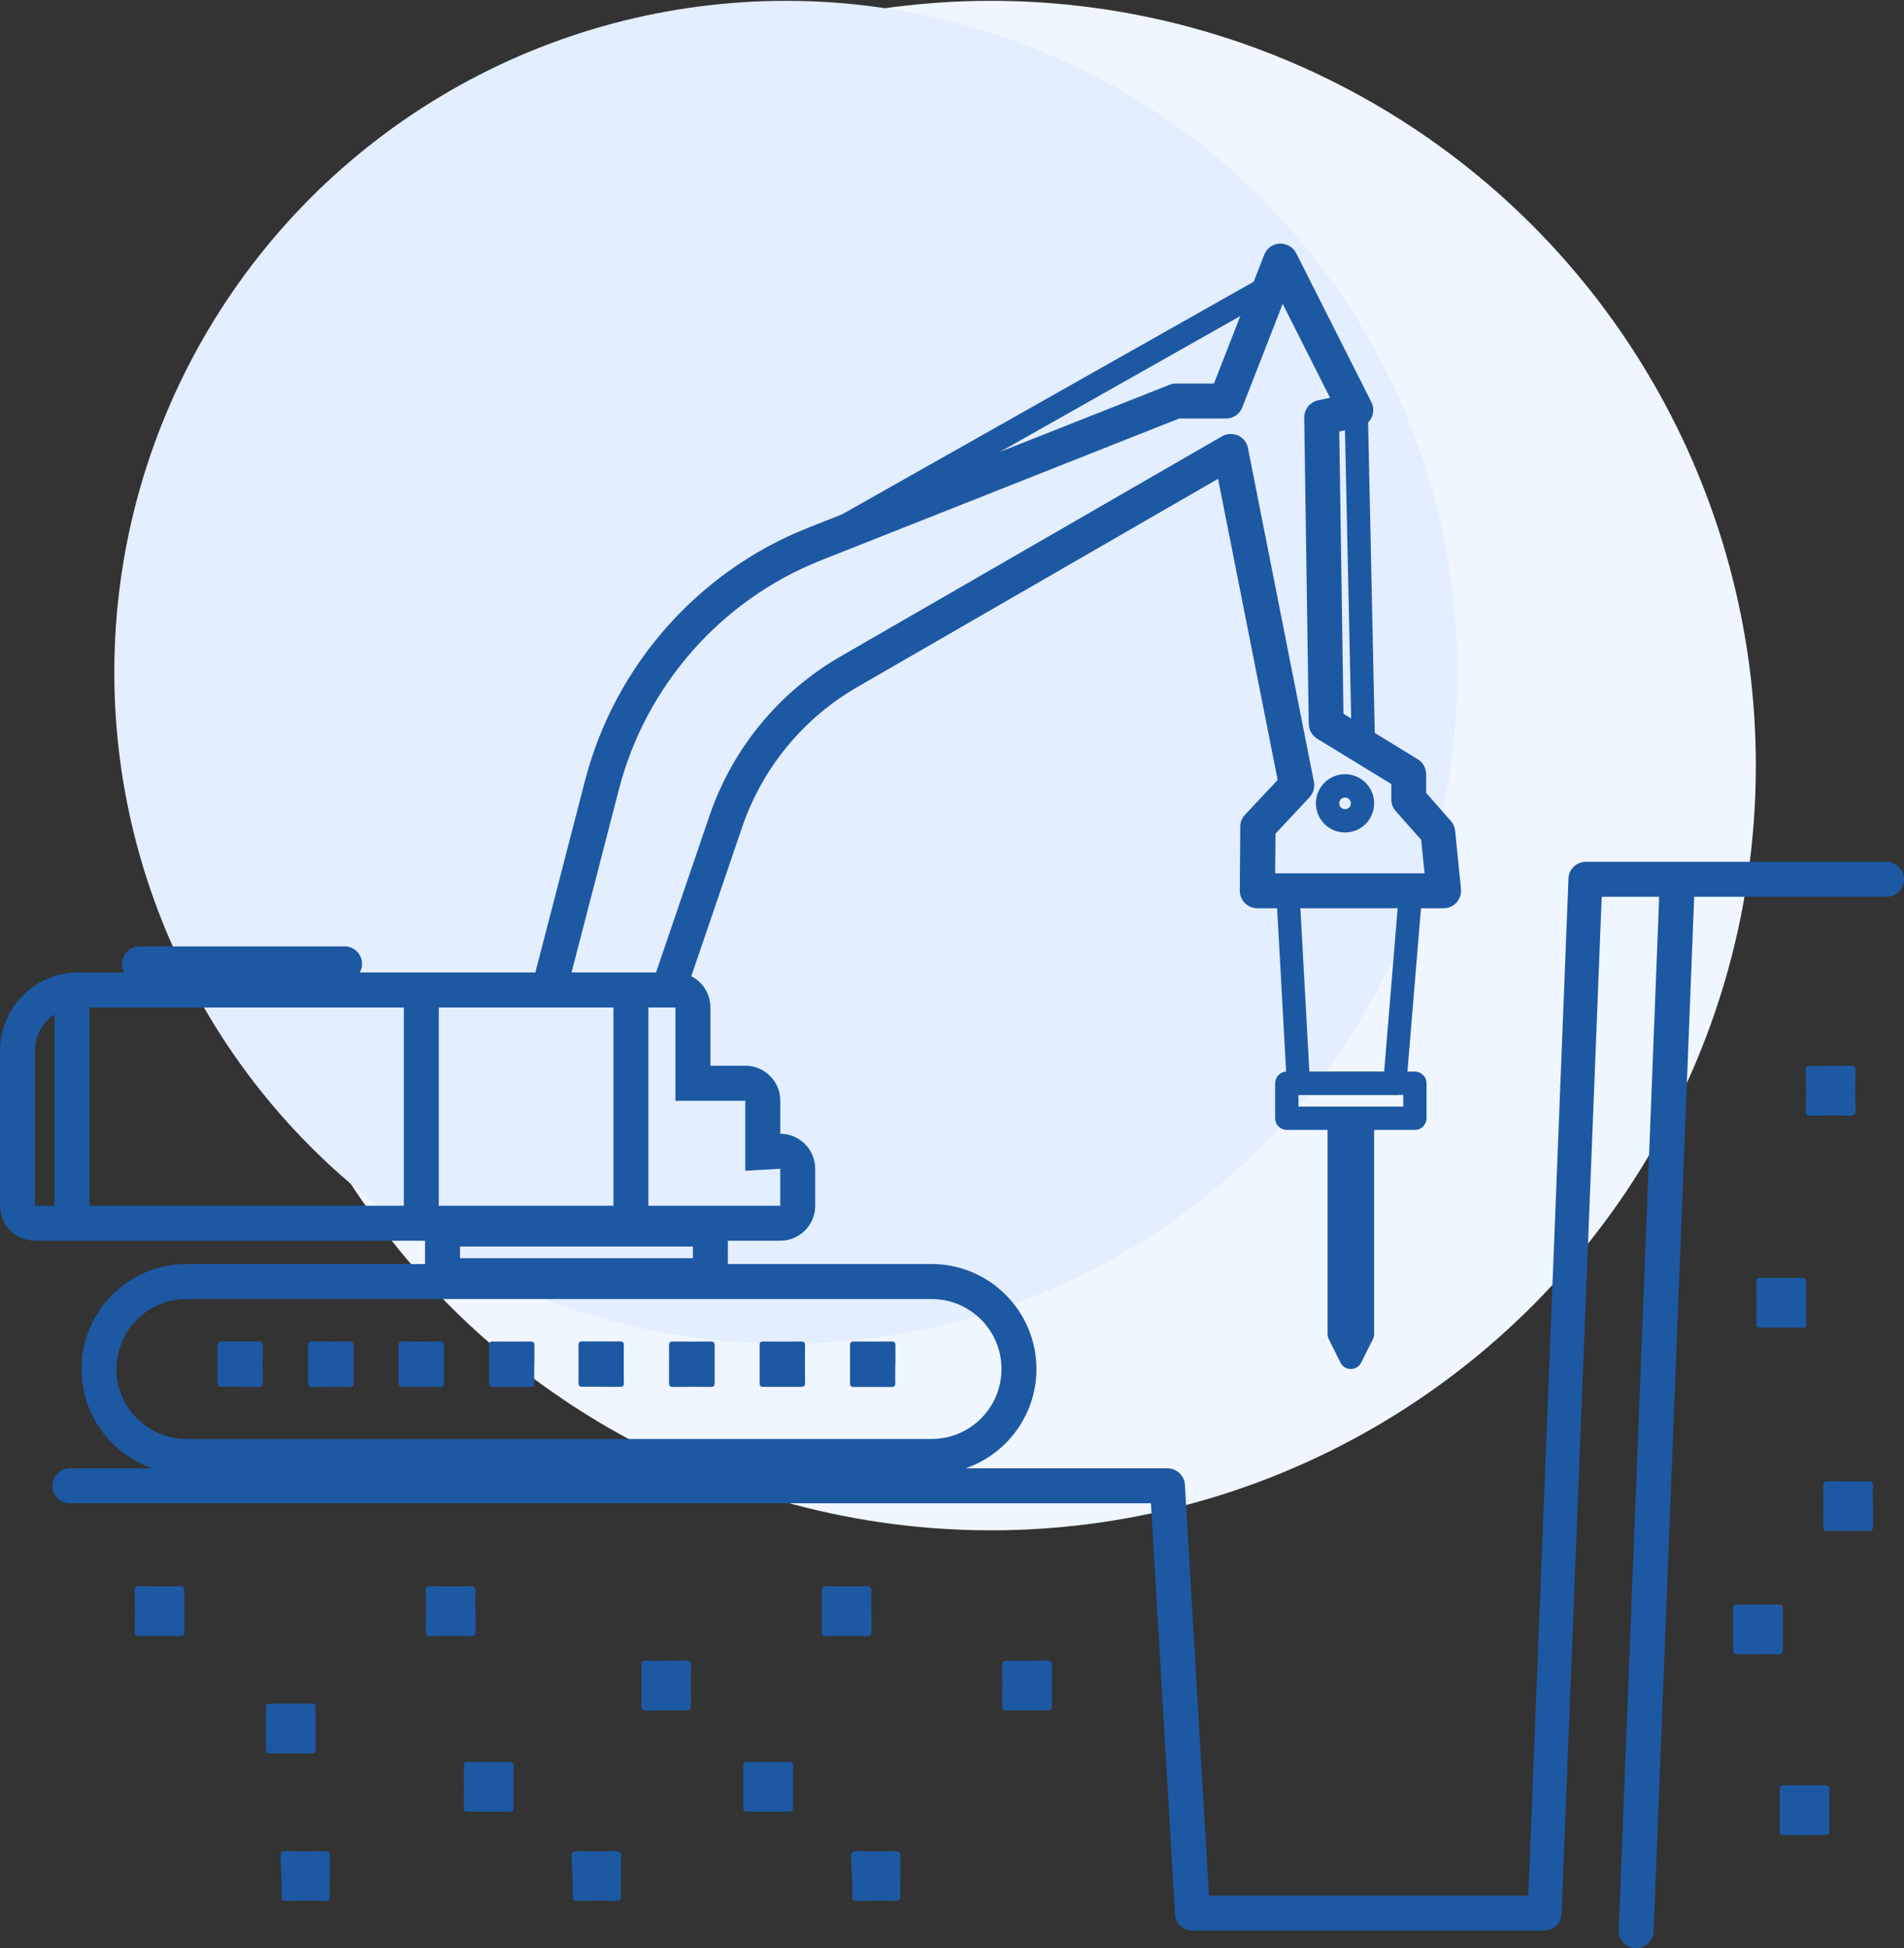 <?xml version="1.0" encoding="UTF-8"?><svg fill="none" version="1.1" viewBox="0 0 86 88" xmlns="http://www.w3.org/2000/svg"><rect x="0" y="0" width="86" height="88" fill="#333333" stroke="none"/><circle cx="44.763" cy="34.583" r="34.545" fill="#F0F6FF"/><circle cx="35.495" cy="30.37" r="30.332" fill="#E3EEFF"/><g clip-path="url(#a)" fill="#1D58A3"><path d="m69.747 87.21h-15.885c-0.415 0-0.763-0.327-0.789-0.743l-1.089-18.561h-48.828c-0.437 0-0.789-0.353-0.789-0.79s0.352-0.79 0.789-0.79h49.575c0.415 0 0.763 0.327 0.789 0.743l1.089 18.561h14.423l1.815-45.989c0.037-0.406 0.379-0.711 0.784-0.711h13.581c0.437 0 0.789 0.353 0.789 0.79s-0.352 0.79-0.789 0.79h-12.866l-1.815 45.989c-0.037 0.406-0.379 0.711-0.784 0.711z"/><path d="m39.365 72.8c0 0.295-0.005 0.585 0 0.88 0.005 0.158-0.032 0.227-0.21 0.227-0.615-0.011-1.226-0.011-1.841 0-0.163 0-0.2-0.063-0.2-0.211 0.005-0.606 0.011-1.212 0-1.818 0-0.19 0.068-0.227 0.237-0.227 0.584 0.011 1.173 0.016 1.757 0 0.216-0.005 0.263 0.069 0.252 0.269-0.016 0.295 0 0.585 0 0.88h0.005z"/><path d="m46.414 75.013c0.295 0 0.584 0.005 0.878 0 0.158 0 0.231 0.032 0.226 0.211-0.011 0.606-0.011 1.206 0 1.812 0 0.184-0.063 0.232-0.237 0.232-0.594-0.011-1.189-0.005-1.783 0-0.158 0-0.226-0.037-0.226-0.216 0.011-0.611 0.011-1.228 0-1.839 0-0.163 0.063-0.2 0.21-0.195 0.31 0.011 0.621 0 0.931 0v-0.005z"/><path d="m34.679 81.841h-0.905c-0.126 0-0.205-0.016-0.2-0.174 0.005-0.632 0-1.264 0-1.897 0-0.126 0.037-0.179 0.174-0.179h1.894c0.132 0 0.179 0.047 0.179 0.174v1.897c0 0.153-0.074 0.179-0.205 0.179-0.31-0.005-0.621 0-0.931 0h-0.005z"/><path d="m40.67 84.76c0 0.295-0.005 0.585 0 0.88 0 0.158-0.032 0.227-0.21 0.227-0.594-0.011-1.189-0.005-1.783 0-0.142 0-0.2-0.042-0.189-0.19 0.037-0.606-0.037-1.206-0.047-1.807 0-0.19 0.053-0.253 0.247-0.248 0.579 0.011 1.152 0.011 1.73 0 0.21 0 0.268 0.063 0.258 0.269-0.016 0.295 0 0.585 0 0.88l-0.005-0.011z"/><path d="m8.332 72.8c0 0.295-0.005 0.585 0 0.88 0.005 0.158-0.032 0.227-0.21 0.227-0.615-0.011-1.226-0.011-1.841 0-0.163 0-0.2-0.063-0.2-0.211 0.005-0.606 0.011-1.212 0-1.818 0-0.19 0.068-0.227 0.237-0.227 0.584 0.011 1.173 0.016 1.757 0 0.216-0.005 0.263 0.069 0.252 0.269-0.016 0.295 0 0.585 0 0.88h0.005z"/><path d="m13.113 79.207h-0.905c-0.126 0-0.205-0.016-0.2-0.174 0.005-0.632 0-1.264 0-1.897 0-0.127 0.037-0.179 0.174-0.179h1.894c0.132 0 0.179 0.047 0.179 0.174v1.897c0 0.153-0.074 0.179-0.205 0.179-0.31-0.005-0.621 0-0.931 0h-0.005z"/><path d="m14.896 84.76c0 0.295-0.005 0.585 0 0.88 0 0.158-0.032 0.227-0.21 0.227-0.594-0.011-1.189-0.005-1.783 0-0.142 0-0.2-0.042-0.189-0.19 0.037-0.606-0.037-1.206-0.047-1.807 0-0.19 0.053-0.253 0.247-0.248 0.579 0.011 1.152 0.011 1.73 0 0.21 0 0.268 0.063 0.258 0.269-0.016 0.295 0 0.585 0 0.88l-0.005-0.011z"/><path d="m21.482 72.8c0 0.295-0.005 0.585 0 0.88 0.005 0.158-0.032 0.227-0.21 0.227-0.615-0.011-1.226-0.011-1.841 0-0.163 0-0.2-0.063-0.2-0.211 0.005-0.606 0.011-1.212 0-1.818 0-0.19 0.068-0.227 0.237-0.227 0.584 0.011 1.173 0.016 1.757 0 0.216-0.005 0.263 0.069 0.252 0.269-0.016 0.295 0 0.585 0 0.88h0.005z"/><path d="m30.108 75.013c0.295 0 0.584 0.005 0.878 0 0.158 0 0.232 0.032 0.226 0.211-0.011 0.606-0.011 1.206 0 1.812 0 0.184-0.063 0.232-0.237 0.232-0.594-0.011-1.189-0.005-1.783 0-0.158 0-0.226-0.037-0.226-0.216 0.011-0.611 0.011-1.228 0-1.839 0-0.163 0.063-0.2 0.21-0.195 0.31 0.011 0.621 0 0.931 0v-0.005z"/><path d="m22.055 81.841h-0.905c-0.126 0-0.205-0.016-0.2-0.174 0.005-0.632 0-1.264 0-1.897 0-0.126 0.037-0.179 0.174-0.179h1.894c0.132 0 0.179 0.047 0.179 0.174v1.897c0 0.153-0.074 0.179-0.205 0.179-0.31-0.005-0.621 0-0.931 0h-0.005z"/><path d="m28.046 84.76c0 0.295-0.005 0.585 0 0.88 0 0.158-0.032 0.227-0.21 0.227-0.594-0.011-1.189-0.005-1.783 0-0.142 0-0.2-0.042-0.189-0.19 0.037-0.606-0.037-1.206-0.047-1.807 0-0.19 0.053-0.253 0.247-0.248 0.579 0.011 1.152 0.011 1.73 0 0.21 0 0.268 0.063 0.258 0.269-0.016 0.295 0 0.585 0 0.88l-0.005-0.011z"/><path d="m84.601 68.058c0 0.295-0.005 0.585 0 0.88 0.005 0.158-0.032 0.227-0.21 0.227-0.615-0.011-1.226-0.011-1.841 0-0.163 0-0.2-0.063-0.2-0.211 0.005-0.606 0.011-1.212 0-1.818 0-0.19 0.068-0.227 0.237-0.227 0.584 0.011 1.173 0.016 1.757 0 0.216-0.005 0.263 0.069 0.253 0.269-0.016 0.295 0 0.585 0 0.88h0.005z"/><path d="m82.707 48.143c0.295 0 0.584 0.005 0.878 0 0.158 0 0.232 0.032 0.226 0.211-0.011 0.606-0.011 1.206 0 1.812 0 0.184-0.063 0.232-0.237 0.232-0.594-0.011-1.189-0.005-1.783 0-0.158 0-0.226-0.037-0.226-0.216 0.011-0.611 0.011-1.228 0-1.839 0-0.163 0.063-0.2 0.21-0.195 0.31 0.011 0.621 0 0.931 0v-0.005z"/><path d="m81.492 82.895h-0.905c-0.126 0-0.205-0.016-0.2-0.174 0.005-0.632 0-1.264 0-1.897 0-0.126 0.037-0.179 0.174-0.179h1.894c0.131 0 0.179 0.047 0.179 0.174v1.897c0 0.153-0.074 0.179-0.205 0.179-0.31-0.005-0.621 0-0.931 0h-0.005z"/><path d="m80.44 59.976h-0.905c-0.126 0-0.205-0.016-0.2-0.174 0.005-0.632 0-1.264 0-1.897 0-0.126 0.037-0.179 0.174-0.179h1.893c0.132 0 0.179 0.047 0.179 0.174v1.897c0 0.153-0.074 0.179-0.205 0.179-0.31-0.005-0.621 0-0.931 0h-0.005z"/><path d="m79.388 74.728h-0.905c-0.126 0-0.205-0.016-0.2-0.174 0.005-0.632 0-1.264 0-1.897 0-0.127 0.037-0.179 0.174-0.179h1.893c0.132 0 0.179 0.047 0.179 0.174v1.897c0 0.153-0.074 0.179-0.205 0.179-0.31-0.005-0.621 0-0.931 0h-0.005z"/><path d="m13.913 61.641v0.811c0 0.132 0.032 0.2 0.184 0.2 0.568-0.005 1.131-0.011 1.699 0 0.153 0 0.179-0.063 0.179-0.195 0-0.558-0.005-1.117 0-1.675 0-0.153-0.058-0.184-0.195-0.184-0.558 0.005-1.115 0.005-1.673 0-0.163 0-0.2 0.058-0.195 0.205 0.011 0.279 0 0.558 0 0.838z"/><path d="m19.036 62.648c0.279 0 0.558-0.005 0.836 0 0.147 0 0.189-0.053 0.184-0.19-0.005-0.558-0.005-1.117 0-1.675 0-0.142-0.047-0.19-0.189-0.184-0.563 0.005-1.131 0.005-1.694 0-0.137 0-0.174 0.053-0.168 0.179 0 0.564 0.005 1.133 0 1.696 0 0.132 0.047 0.179 0.179 0.174 0.289-0.005 0.573 0 0.863 0h-0.011z"/><path d="m10.851 62.648h0.836c0.116 0 0.189-0.016 0.184-0.163-0.005-0.574-0.005-1.149 0-1.723 0-0.142-0.058-0.169-0.179-0.169-0.563 0-1.131 0.005-1.694 0-0.132 0-0.174 0.047-0.174 0.174 0 0.564 0.005 1.133 0 1.696 0 0.153 0.063 0.184 0.195 0.179 0.279-0.005 0.557 0 0.836 0l-0.005 0.005z"/><path d="m24.138 61.594v-0.811c0-0.121-0.021-0.184-0.163-0.184-0.573 0.005-1.147 0-1.72 0-0.142 0-0.168 0.058-0.168 0.184v1.696c0 0.132 0.047 0.174 0.174 0.174 0.563 0 1.131-0.005 1.694 0 0.152 0 0.184-0.063 0.179-0.195-0.011-0.284 0-0.574 0-0.859l0.005-0.005z"/><path d="m30.218 61.641v0.811c0 0.132 0.032 0.2 0.184 0.2 0.568-0.005 1.131-0.011 1.699 0 0.153 0 0.179-0.063 0.179-0.195 0-0.558-0.005-1.117 0-1.675 0-0.153-0.058-0.184-0.195-0.184-0.557 0.005-1.115 0.005-1.673 0-0.163 0-0.2 0.058-0.195 0.205 0.011 0.279 0 0.558 0 0.838z"/><path d="m35.342 62.648c0.279 0 0.557-0.005 0.836 0 0.147 0 0.189-0.053 0.184-0.19-0.005-0.558-0.005-1.117 0-1.675 0-0.142-0.047-0.19-0.189-0.184-0.563 0.005-1.131 0.005-1.694 0-0.137 0-0.174 0.053-0.168 0.179 0 0.564 0.005 1.133 0 1.696 0 0.132 0.047 0.179 0.179 0.174 0.289-0.005 0.573 0 0.863 0h-0.011z"/><path d="m27.157 62.648h0.836c0.116 0 0.189-0.016 0.184-0.163-0.005-0.574-0.005-1.149 0-1.723 0-0.142-0.058-0.169-0.179-0.169-0.563 0-1.131 0.005-1.694 0-0.132 0-0.174 0.047-0.174 0.174 0 0.564 0.005 1.133 0 1.696 0 0.153 0.063 0.184 0.195 0.179 0.279-0.005 0.557 0 0.836 0l-0.005 0.005z"/><path d="m40.444 61.594v-0.811c0-0.121-0.021-0.184-0.163-0.184-0.573 0.005-1.147 0-1.72 0-0.142 0-0.168 0.058-0.168 0.184v1.696c0 0.132 0.047 0.174 0.174 0.174 0.563 0 1.131-0.005 1.694 0 0.153 0 0.184-0.063 0.179-0.195-0.011-0.284 0-0.574 0-0.859l0.005-0.005z"/><path d="m42.08 66.583h-33.664c-2.609 0-4.734-2.128-4.734-4.742s2.125-4.742 4.734-4.742h33.664c2.609 0 4.734 2.128 4.734 4.742s-2.125 4.742-4.734 4.742zm-33.664-7.903c-1.741 0-3.156 1.417-3.156 3.161s1.415 3.161 3.156 3.161h33.664c1.741 0 3.156-1.417 3.156-3.161s-1.415-3.161-3.156-3.161h-33.664z"/><path d="m30.508 45.509v4.215h3.156v3.161l1.578-0.089v1.67h-33.664v-7.007c0-1.075 0.868-1.949 1.946-1.949h26.983zm0-1.581h-26.983c-1.941 0-3.524 1.581-3.524 3.53v7.007c0 0.875 0.705 1.581 1.578 1.581h33.664c0.873 0 1.578-0.706 1.578-1.581v-1.67c0-0.432-0.179-0.848-0.494-1.149-0.294-0.279-0.684-0.432-1.083-0.432v-1.491c0-0.875-0.705-1.581-1.578-1.581h-1.578v-2.634c0-0.875-0.705-1.581-1.578-1.581z"/><path d="m19.819 44.139h-1.578v11.285h1.578v-11.285z"/><path d="m4.04 44.139h-1.578v11.285h1.578v-11.285z"/><path d="m29.287 44.139h-1.578v11.285h1.578v-11.285z"/><path d="m15.564 44.329h-9.263c-0.437 0-0.789-0.353-0.789-0.79s0.352-0.79 0.789-0.79h9.263c0.437 0 0.789 0.353 0.789 0.79s-0.352 0.79-0.789 0.79z"/><path d="m30.213 45.456c-0.084 0-0.168-0.016-0.258-0.042-0.41-0.142-0.631-0.59-0.489-1.001l2.583-7.571c1.036-3.029 3.13-5.574 5.896-7.176l17.253-9.958c0.221-0.126 0.489-0.137 0.721-0.037 0.231 0.105 0.4 0.316 0.447 0.564l2.982 15.084c0.047 0.248-0.026 0.511-0.2 0.695l-1.536 1.644-0.016 1.791h6.748l-0.153-1.512-1.147-1.296c-0.126-0.142-0.2-0.332-0.2-0.522v-0.701l-3.351-2.05c-0.231-0.142-0.373-0.39-0.379-0.664l-0.205-13.835c-0.005-0.379 0.258-0.706 0.626-0.785l0.542-0.116-2.141-4.241-1.825 4.678c-0.121 0.306-0.41 0.5-0.736 0.5h-2.115l-16.18 6.407c-4.497 1.781-7.906 5.643-9.121 10.332l-2.388 9.225c-0.111 0.421-0.536 0.674-0.963 0.569-0.421-0.111-0.673-0.543-0.568-0.964l2.388-9.225c1.341-5.174 5.102-9.441 10.068-11.406l16.322-6.459c0.095-0.037 0.189-0.058 0.289-0.058h1.725l2.272-5.822c0.116-0.29 0.384-0.485 0.7-0.5 0.3-0.011 0.6 0.153 0.742 0.432l3.398 6.733c0.11 0.221 0.11 0.474 0.005 0.696-0.105 0.221-0.31 0.379-0.547 0.432l-0.91 0.195 0.189 12.75 3.356 2.055c0.237 0.142 0.379 0.4 0.379 0.674v0.848l1.115 1.264c0.111 0.127 0.179 0.279 0.195 0.443l0.263 2.634c0.021 0.221-0.053 0.443-0.2 0.611-0.147 0.163-0.363 0.258-0.584 0.258h-8.416c-0.21 0-0.41-0.084-0.557-0.232-0.147-0.147-0.232-0.353-0.232-0.564l0.021-2.898c0-0.2 0.079-0.39 0.216-0.532l1.473-1.57-2.693-13.604-16.3 9.41c-2.435 1.407-4.282 3.651-5.192 6.317l-2.583 7.571c-0.111 0.327-0.421 0.532-0.747 0.532l0.016-0.005z"/><path d="m60.752 37.606c-0.726 0-1.315-0.59-1.315-1.317 0-0.727 0.589-1.317 1.315-1.317 0.726 0 1.315 0.59 1.315 1.317 0 0.727-0.589 1.317-1.315 1.317zm0-1.581c-0.147 0-0.263 0.116-0.263 0.264 0 0.147 0.116 0.263 0.263 0.263 0.147 0 0.263-0.116 0.263-0.263 0-0.148-0.116-0.264-0.263-0.264z"/><path d="m63.004 49.46h-4.355c-0.279 0-0.51-0.221-0.526-0.495l-0.479-8.693c-0.016-0.29 0.205-0.537 0.494-0.553 0.289-0.016 0.536 0.205 0.552 0.495l0.452 8.198h3.377l0.678-8.208c0.026-0.29 0.279-0.516 0.568-0.479 0.289 0.021 0.505 0.279 0.479 0.569l-0.721 8.693c-0.021 0.274-0.252 0.485-0.526 0.485l0.005-0.011z"/><path d="m63.908 51.041h-5.786c-0.289 0-0.526-0.237-0.526-0.527v-1.581c0-0.29 0.237-0.527 0.526-0.527h5.786c0.289 0 0.526 0.237 0.526 0.527v1.581c0 0.29-0.237 0.527-0.526 0.527zm-5.26-1.054h4.734v-0.527h-4.734v0.527z"/><path d="m61.015 61.842c-0.2 0-0.384-0.111-0.468-0.29l-0.526-1.054c-0.037-0.074-0.058-0.153-0.058-0.237v-9.483c0-0.29 0.237-0.527 0.526-0.527h1.052c0.289 0 0.526 0.237 0.526 0.527v9.483c0 0.084-0.021 0.163-0.058 0.237l-0.526 1.054c-0.089 0.179-0.274 0.29-0.468 0.29z"/><path d="m37.793 24.503c-0.184 0-0.363-0.095-0.458-0.269-0.142-0.253-0.053-0.574 0.2-0.717l19.641-11.101c0.253-0.142 0.573-0.053 0.715 0.2s0.053 0.574-0.2 0.717l-19.646 11.106c-0.084 0.047-0.168 0.068-0.258 0.068l0.005-0.005z"/><path d="m61.583 34.234c-0.284 0-0.521-0.227-0.526-0.516l-0.326-15.184c-0.005-0.29 0.226-0.532 0.515-0.537 0.279-0.011 0.531 0.227 0.536 0.516l0.326 15.184c0.005 0.29-0.226 0.532-0.515 0.537h-0.011z"/><path d="m32.086 58.417h-12.098c-0.437 0-0.789-0.353-0.789-0.79v-2.107c0-0.437 0.352-0.79 0.789-0.79h12.098c0.437 0 0.789 0.353 0.789 0.79v2.107c0 0.437-0.352 0.79-0.789 0.79zm-11.309-1.581h10.52v-0.527h-10.52v0.527z"/><path d="m73.902 88h-0.032c-0.436-0.016-0.773-0.385-0.757-0.822l1.841-46.969c0.016-0.437 0.373-0.785 0.821-0.759 0.437 0.016 0.773 0.385 0.757 0.822l-1.841 46.969c-0.016 0.427-0.368 0.759-0.789 0.759z"/></g><defs><clipPath id="a"><rect transform="translate(0 11)" width="86" height="77" fill="#fff"/></clipPath></defs></svg>